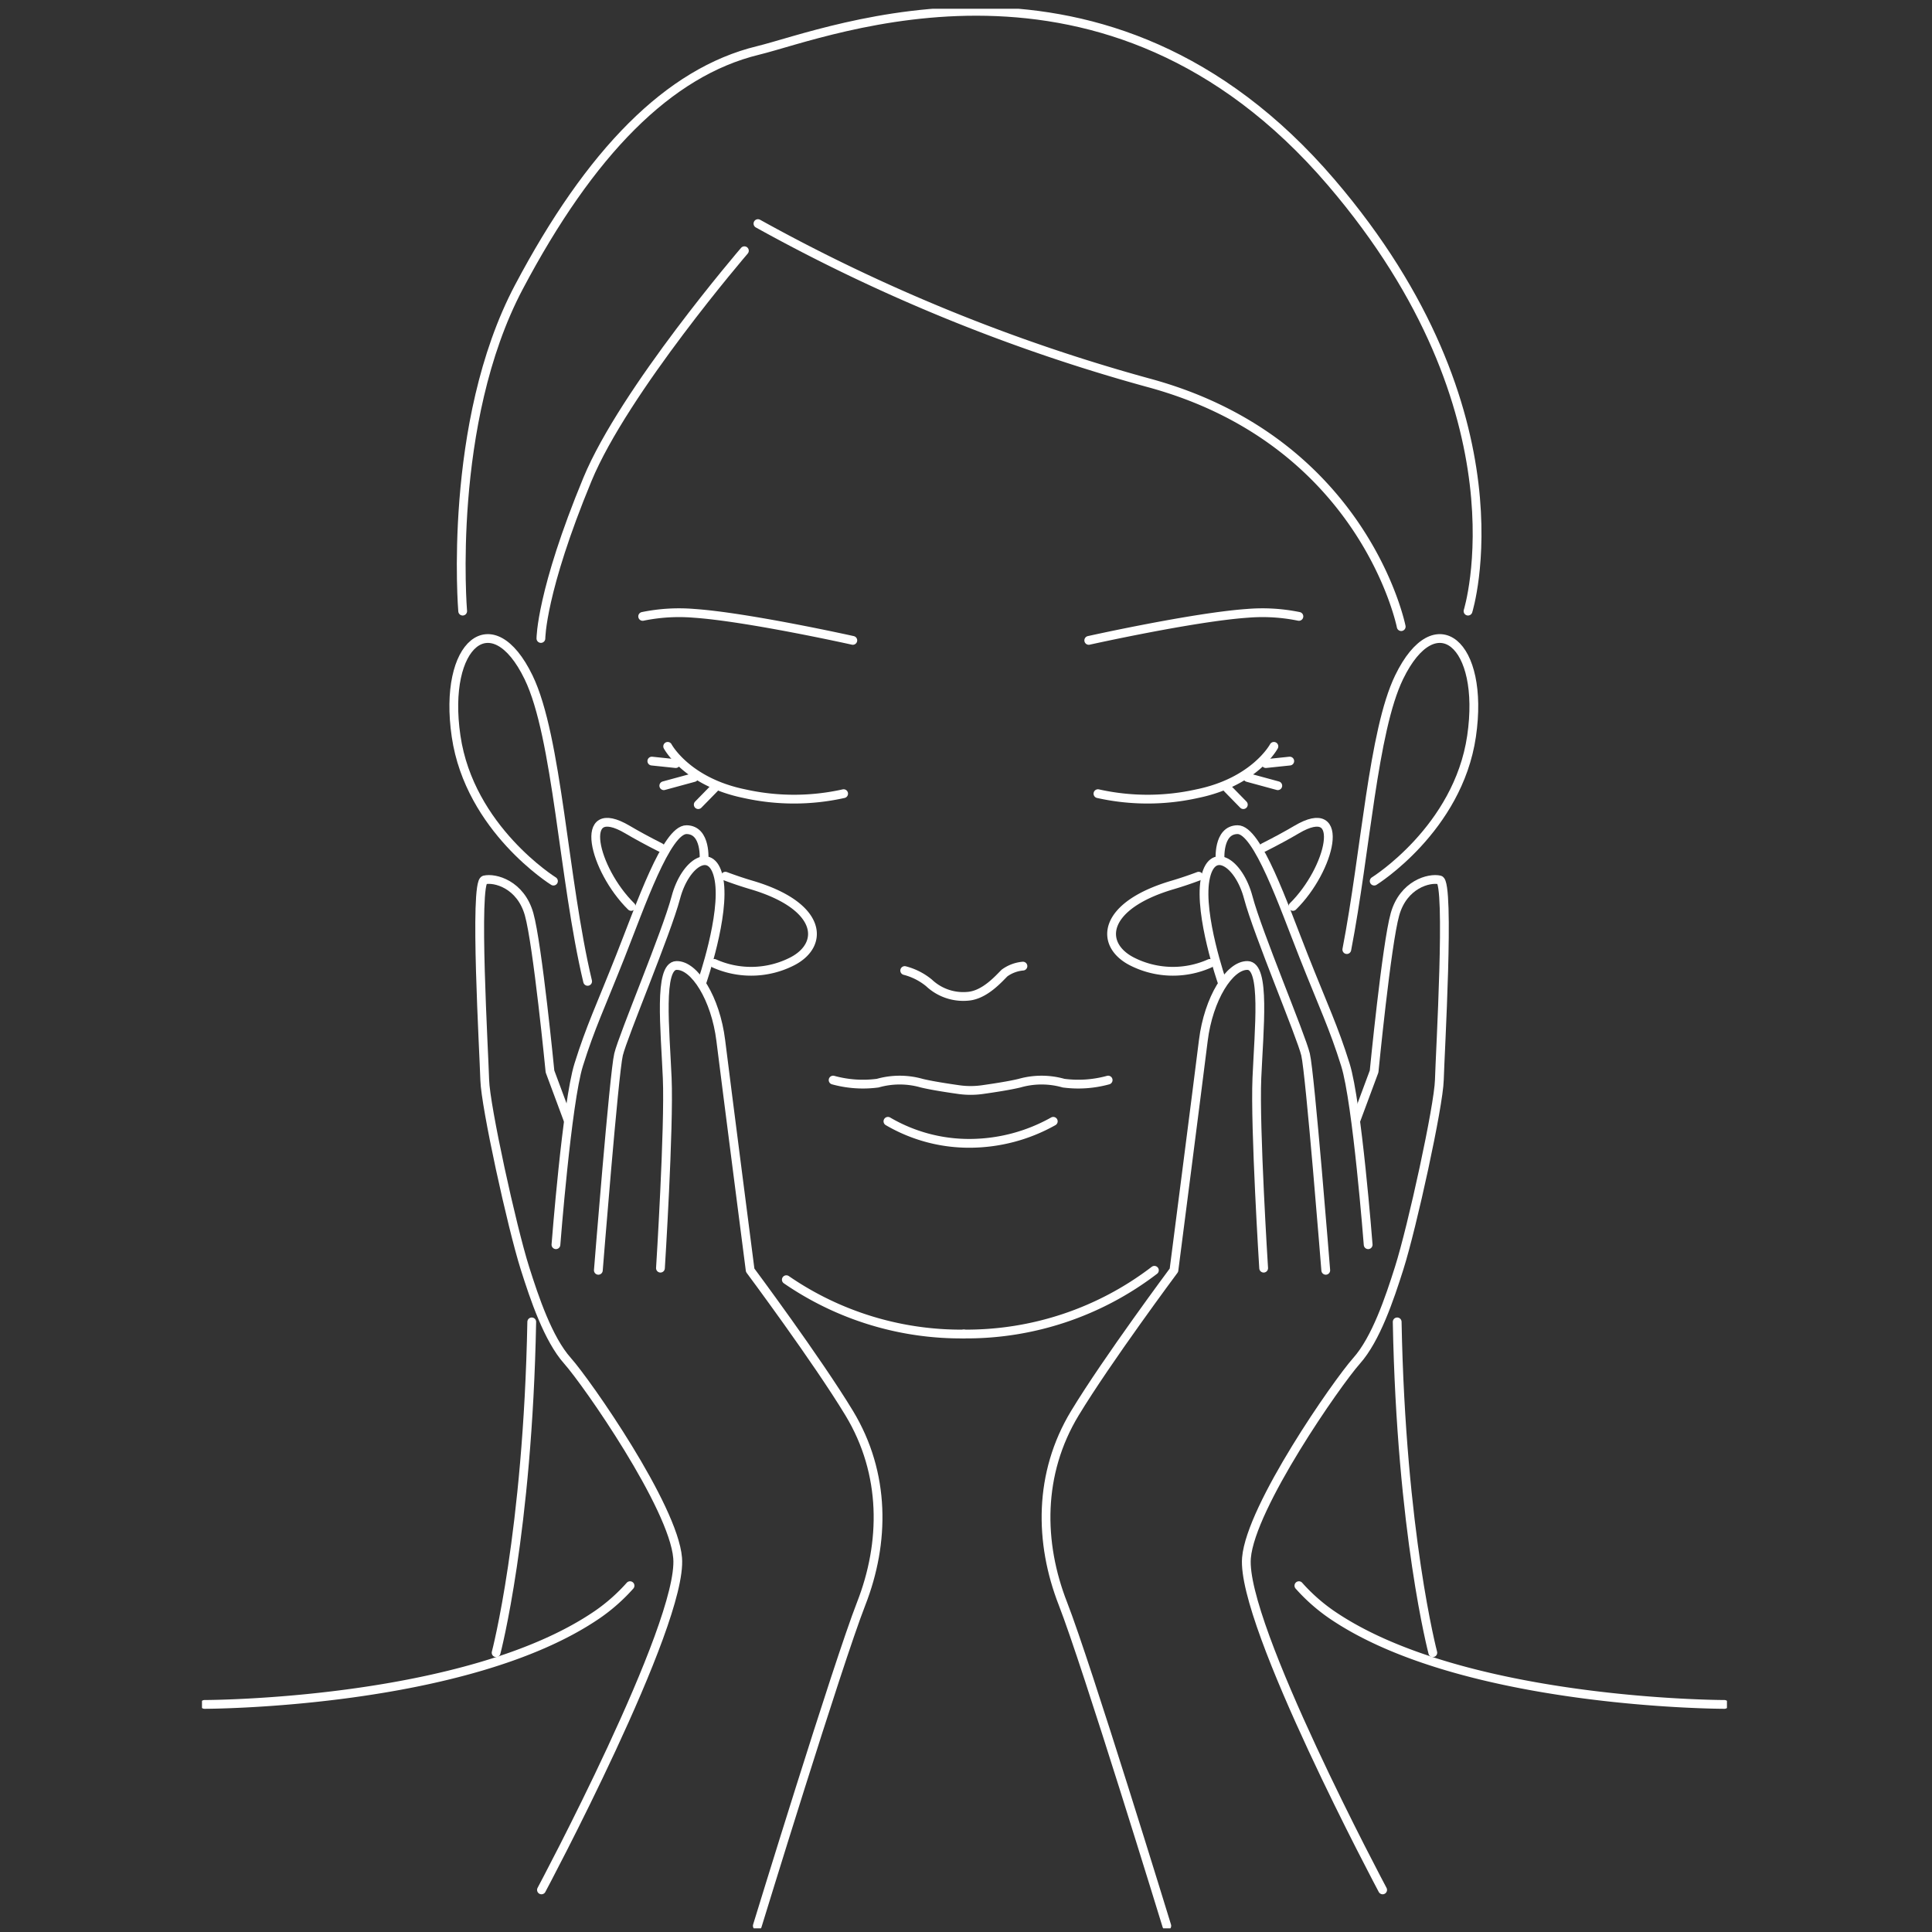 <svg xmlns="http://www.w3.org/2000/svg" xmlns:xlink="http://www.w3.org/1999/xlink" width="220" height="220" viewBox="0 0 220 220">
  <rect x="0" y="0" width="220" height="220" fill="#333333" stroke="none"/>
  <defs>
    <clipPath id="clip-path">
      <rect id="長方形_132" data-name="長方形 132" width="220" height="220" transform="translate(-2414 5801)" fill="#fff" stroke="#707070" stroke-width="1"/>
    </clipPath>
    <clipPath id="clip-path-2">
      <rect id="長方形_108" data-name="長方形 108" width="173.65" height="218.585" fill="none" stroke="#fff" stroke-width="1"/>
    </clipPath>
  </defs>
  <g id="マスクグループ_41" data-name="マスクグループ 41" transform="translate(2414 -5801)" clip-path="url(#clip-path)">
    <g id="グループ_237" data-name="グループ 237" transform="translate(-2391 5802)">
      <g id="グループ_211" data-name="グループ 211" clip-path="url(#clip-path-2)">
        <path id="パス_554" data-name="パス 554" d="M229.644,499.455a35.076,35.076,0,0,0,20.211,6.186" transform="translate(-163.103 -354.734)" fill="none" stroke="#fff" stroke-linecap="round" stroke-linejoin="round" stroke-width="1"/>
        <path id="パス_555" data-name="パス 555" d="M110.306,275.094s-9.541-5.931-11.088-16.5,4.126-15.224,8.252-6.709c3.3,6.806,3.96,23,6.727,34.626" transform="translate(-70.283 -175.761)" fill="none" stroke="#fff" stroke-linecap="round" stroke-linejoin="round" stroke-width="1"/>
        <path id="パス_556" data-name="パス 556" d="M321.094,495.767a35.19,35.19,0,0,1-21.7,7.254" transform="translate(-212.642 -352.115)" fill="none" stroke="#fff" stroke-linecap="round" stroke-linejoin="round" stroke-width="1"/>
        <path id="パス_557" data-name="パス 557" d="M453.024,275.094s9.541-5.931,11.088-16.5-4.126-15.224-8.252-6.709c-2.967,6.124-3.8,19.849-5.953,31.007" transform="translate(-319.543 -175.761)" fill="none" stroke="#fff" stroke-linecap="round" stroke-linejoin="round" stroke-width="1"/>
        <path id="パス_558" data-name="パス 558" d="M431.078,619.7a20.721,20.721,0,0,0,3.676,3.26c14.925,10.261,44.775,10.261,44.775,10.261" transform="translate(-306.17 -440.137)" fill="none" stroke="#fff" stroke-linecap="round" stroke-linejoin="round" stroke-width="1"/>
        <path id="パス_559" data-name="パス 559" d="M218.492,84.422a201.7,201.7,0,0,0,44.347,18.092c24.711,6.619,28.9,27.8,28.9,27.8" transform="translate(-155.182 -59.96)" fill="none" stroke="#fff" stroke-linecap="round" stroke-linejoin="round" stroke-width="1"/>
        <path id="パス_560" data-name="パス 560" d="M156.378,95.081s-13.683,15.913-17.871,26.034c-5.3,12.8-5.3,18.12-5.3,18.12" transform="translate(-94.613 -67.53)" fill="none" stroke="#fff" stroke-linecap="round" stroke-linejoin="round" stroke-width="1"/>
        <path id="パス_561" data-name="パス 561" d="M102.041,69.3s-1.79-21.411,6.4-36.9c8.118-15.35,17.05-24.472,27.224-26.943,8.071-1.96,39.665-14.9,65.272,15.013C223.554,46.887,216.522,69.3,216.522,69.3" transform="translate(-72.356 -0.71)" fill="none" stroke="#fff" stroke-linecap="round" stroke-linejoin="round" stroke-width="1"/>
        <path id="パス_562" data-name="パス 562" d="M469.7,516.033c.452,24.048,4.057,37.673,4.057,37.673" transform="translate(-333.6 -366.508)" fill="none" stroke="#fff" stroke-linecap="round" stroke-linejoin="round" stroke-width="1"/>
        <path id="パス_563" data-name="パス 563" d="M49.452,619.7a20.723,20.723,0,0,1-3.676,3.26C30.85,633.221,1,633.221,1,633.221" transform="translate(-0.71 -440.137)" fill="none" stroke="#fff" stroke-linecap="round" stroke-linejoin="round" stroke-width="1"/>
        <path id="パス_564" data-name="パス 564" d="M119.649,516.033c-.452,24.048-4.057,37.673-4.057,37.673" transform="translate(-82.098 -366.508)" fill="none" stroke="#fff" stroke-linecap="round" stroke-linejoin="round" stroke-width="1"/>
        <path id="パス_565" data-name="パス 565" d="M269.574,437.2a18.276,18.276,0,0,0,9.313,2.508A19.522,19.522,0,0,0,288.4,437.2" transform="translate(-191.463 -310.514)" fill="none" stroke="#fff" stroke-linecap="round" stroke-linejoin="round" stroke-width="1"/>
        <path id="パス_566" data-name="パス 566" d="M183.019,289.858s2.15,4.04,8.734,5.387a25.925,25.925,0,0,0,11.3,0" transform="translate(-129.988 -205.869)" fill="none" stroke="#fff" stroke-linecap="round" stroke-linejoin="round" stroke-width="1"/>
        <line id="線_903" data-name="線 903" x1="2.723" y1="0.285" transform="translate(51.225 85.666)" fill="none" stroke="#fff" stroke-linecap="round" stroke-linejoin="round" stroke-width="1"/>
        <line id="線_904" data-name="線 904" x1="3.435" y2="0.935" transform="translate(52.587 87.536)" fill="none" stroke="#fff" stroke-linecap="round" stroke-linejoin="round" stroke-width="1"/>
        <line id="線_905" data-name="線 905" x1="1.829" y2="1.87" transform="translate(56.51 88.756)" fill="none" stroke="#fff" stroke-linecap="round" stroke-linejoin="round" stroke-width="1"/>
        <path id="パス_567" data-name="パス 567" d="M197.114,240.522s-11.964-2.662-18.088-3.082a20.641,20.641,0,0,0-5.84.35" transform="translate(-123.004 -168.6)" fill="none" stroke="#fff" stroke-linecap="round" stroke-linejoin="round" stroke-width="1"/>
        <path id="パス_568" data-name="パス 568" d="M372.148,289.858s-2.15,4.04-8.734,5.387a25.924,25.924,0,0,1-11.3,0" transform="translate(-250.088 -205.869)" fill="none" stroke="#fff" stroke-linecap="round" stroke-linejoin="round" stroke-width="1"/>
        <line id="線_906" data-name="線 906" y1="0.285" x2="2.723" transform="translate(121.143 85.666)" fill="none" stroke="#fff" stroke-linecap="round" stroke-linejoin="round" stroke-width="1"/>
        <line id="線_907" data-name="線 907" x2="3.435" y2="0.935" transform="translate(119.069 87.536)" fill="none" stroke="#fff" stroke-linecap="round" stroke-linejoin="round" stroke-width="1"/>
        <line id="線_908" data-name="線 908" x2="1.829" y2="1.87" transform="translate(116.752 88.756)" fill="none" stroke="#fff" stroke-linecap="round" stroke-linejoin="round" stroke-width="1"/>
        <path id="パス_569" data-name="パス 569" d="M348.5,240.522s11.964-2.662,18.088-3.082a20.641,20.641,0,0,1,5.84.35" transform="translate(-247.521 -168.6)" fill="none" stroke="#fff" stroke-linecap="round" stroke-linejoin="round" stroke-width="1"/>
        <path id="パス_570" data-name="パス 570" d="M279.339,421.011a12.8,12.8,0,0,1-5.08.349,9.156,9.156,0,0,0-5,0c-1.118.274-2.969.558-4.229.735a9.637,9.637,0,0,1-2.7,0c-1.26-.178-3.11-.461-4.228-.735a9.158,9.158,0,0,0-5,0,12.8,12.8,0,0,1-5.08-.349" transform="translate(-176.153 -299.02)" fill="none" stroke="#fff" stroke-linecap="round" stroke-linejoin="round" stroke-width="1"/>
        <path id="パス_571" data-name="パス 571" d="M345.454,485.324s-9.116-29.741-11.83-36.687-2.805-14.8,1.363-21.686c3.675-6.068,11.28-16.279,11.28-16.279s2.756-21.378,3.346-26.156,2.982-8.594,5.041-8.546,1.3,7.207,1.058,12.814.771,21.652.771,21.652" transform="translate(-235.589 -267.029)" fill="none" stroke="#fff" stroke-linecap="round" stroke-linejoin="round" stroke-width="1"/>
        <path id="パス_572" data-name="パス 572" d="M395.829,348.57S393.2,341,393.9,336.975s3.865-2.011,4.926,2.013,6,15.7,6.52,17.863,2.3,24.578,2.3,24.578" transform="translate(-279.68 -237.776)" fill="none" stroke="#fff" stroke-linecap="round" stroke-linejoin="round" stroke-width="1"/>
        <path id="パス_573" data-name="パス 573" d="M400.077,326.089s-.3-3.469,1.981-3.5,5.247,8.623,7.522,14.377,3.432,8.126,4.768,12.408,2.588,20.479,2.588,20.479" transform="translate(-284.142 -229.115)" fill="none" stroke="#fff" stroke-linecap="round" stroke-linejoin="round" stroke-width="1"/>
        <path id="パス_574" data-name="パス 574" d="M422.913,369.533l2.047-5.507s1.415-14.489,2.377-17.9,3.895-4.188,5.089-3.908.042,19.8-.036,22.774-3.08,16.715-4.58,21.447c-1.086,3.425-2.635,8.059-4.85,10.543s-12.047,16.586-12.535,22.442c-.629,7.56,15.506,37.8,15.506,37.8" transform="translate(-291.488 -243.019)" fill="none" stroke="#fff" stroke-linecap="round" stroke-linejoin="round" stroke-width="1"/>
        <path id="パス_575" data-name="パス 575" d="M191.2,485.324s9.116-29.741,11.83-36.687,2.805-14.8-1.363-21.686c-3.675-6.068-11.28-16.279-11.28-16.279s-2.756-21.378-3.346-26.156-2.982-8.594-5.041-8.546-1.3,7.207-1.058,12.814-.771,21.652-.771,21.652" transform="translate(-127.964 -267.029)" fill="none" stroke="#fff" stroke-linecap="round" stroke-linejoin="round" stroke-width="1"/>
        <path id="パス_576" data-name="パス 576" d="M167.578,348.57s2.628-7.572,1.93-11.595-3.865-2.011-4.926,2.013-6,15.7-6.52,17.863-2.3,24.578-2.3,24.578" transform="translate(-110.627 -237.776)" fill="none" stroke="#fff" stroke-linecap="round" stroke-linejoin="round" stroke-width="1"/>
        <path id="パス_577" data-name="パス 577" d="M155.96,326.089s.3-3.469-1.981-3.5-5.247,8.623-7.522,14.377-3.432,8.126-4.768,12.408-2.588,20.479-2.588,20.479" transform="translate(-98.795 -229.115)" fill="none" stroke="#fff" stroke-linecap="round" stroke-linejoin="round" stroke-width="1"/>
        <path id="パス_578" data-name="パス 578" d="M119.188,369.533l-2.047-5.507s-1.415-14.489-2.377-17.9-3.895-4.188-5.089-3.908-.042,19.8.036,22.774,3.08,16.715,4.58,21.447c1.086,3.425,2.635,8.059,4.85,10.543s12.047,16.586,12.535,22.442c.629,7.56-15.506,37.8-15.506,37.8" transform="translate(-77.513 -243.019)" fill="none" stroke="#fff" stroke-linecap="round" stroke-linejoin="round" stroke-width="1"/>
        <path id="パス_579" data-name="パス 579" d="M276.163,376.741a7.189,7.189,0,0,1,2.761,1.4,5.69,5.69,0,0,0,4.482,1.525c1.892-.17,3.468-2,4.127-2.648a4.174,4.174,0,0,1,2.092-.781" transform="translate(-196.142 -267.223)" fill="none" stroke="#fff" stroke-linecap="round" stroke-linejoin="round" stroke-width="1"/>
        <path id="パス_580" data-name="パス 580" d="M158.776,329.272c-4.269-4.2-6.223-12.188-.407-8.744.976.578,2.268,1.285,3.739,2.027" transform="translate(-109.903 -227.055)" fill="none" stroke="#fff" stroke-linecap="round" stroke-linejoin="round" stroke-width="1"/>
        <path id="パス_581" data-name="パス 581" d="M202.6,340.884c1,.375,2,.712,2.95.992,8.032,2.36,8.408,6.746,4.7,8.687a10.278,10.278,0,0,1-8.914.253" transform="translate(-142.997 -242.11)" fill="none" stroke="#fff" stroke-linecap="round" stroke-linejoin="round" stroke-width="1"/>
        <path id="パス_582" data-name="パス 582" d="M420.555,329.272c4.269-4.2,6.223-12.188.407-8.744-.976.578-2.268,1.285-3.739,2.027" transform="translate(-296.329 -227.055)" fill="none" stroke="#fff" stroke-linecap="round" stroke-linejoin="round" stroke-width="1"/>
        <path id="パス_583" data-name="パス 583" d="M367.387,340.884c-1,.375-2,.712-2.95.992-8.032,2.36-8.408,6.746-4.7,8.687a10.278,10.278,0,0,0,8.914.253" transform="translate(-253.894 -242.11)" fill="none" stroke="#fff" stroke-linecap="round" stroke-linejoin="round" stroke-width="1"/>
      </g>
    </g>
  </g>
</svg>
